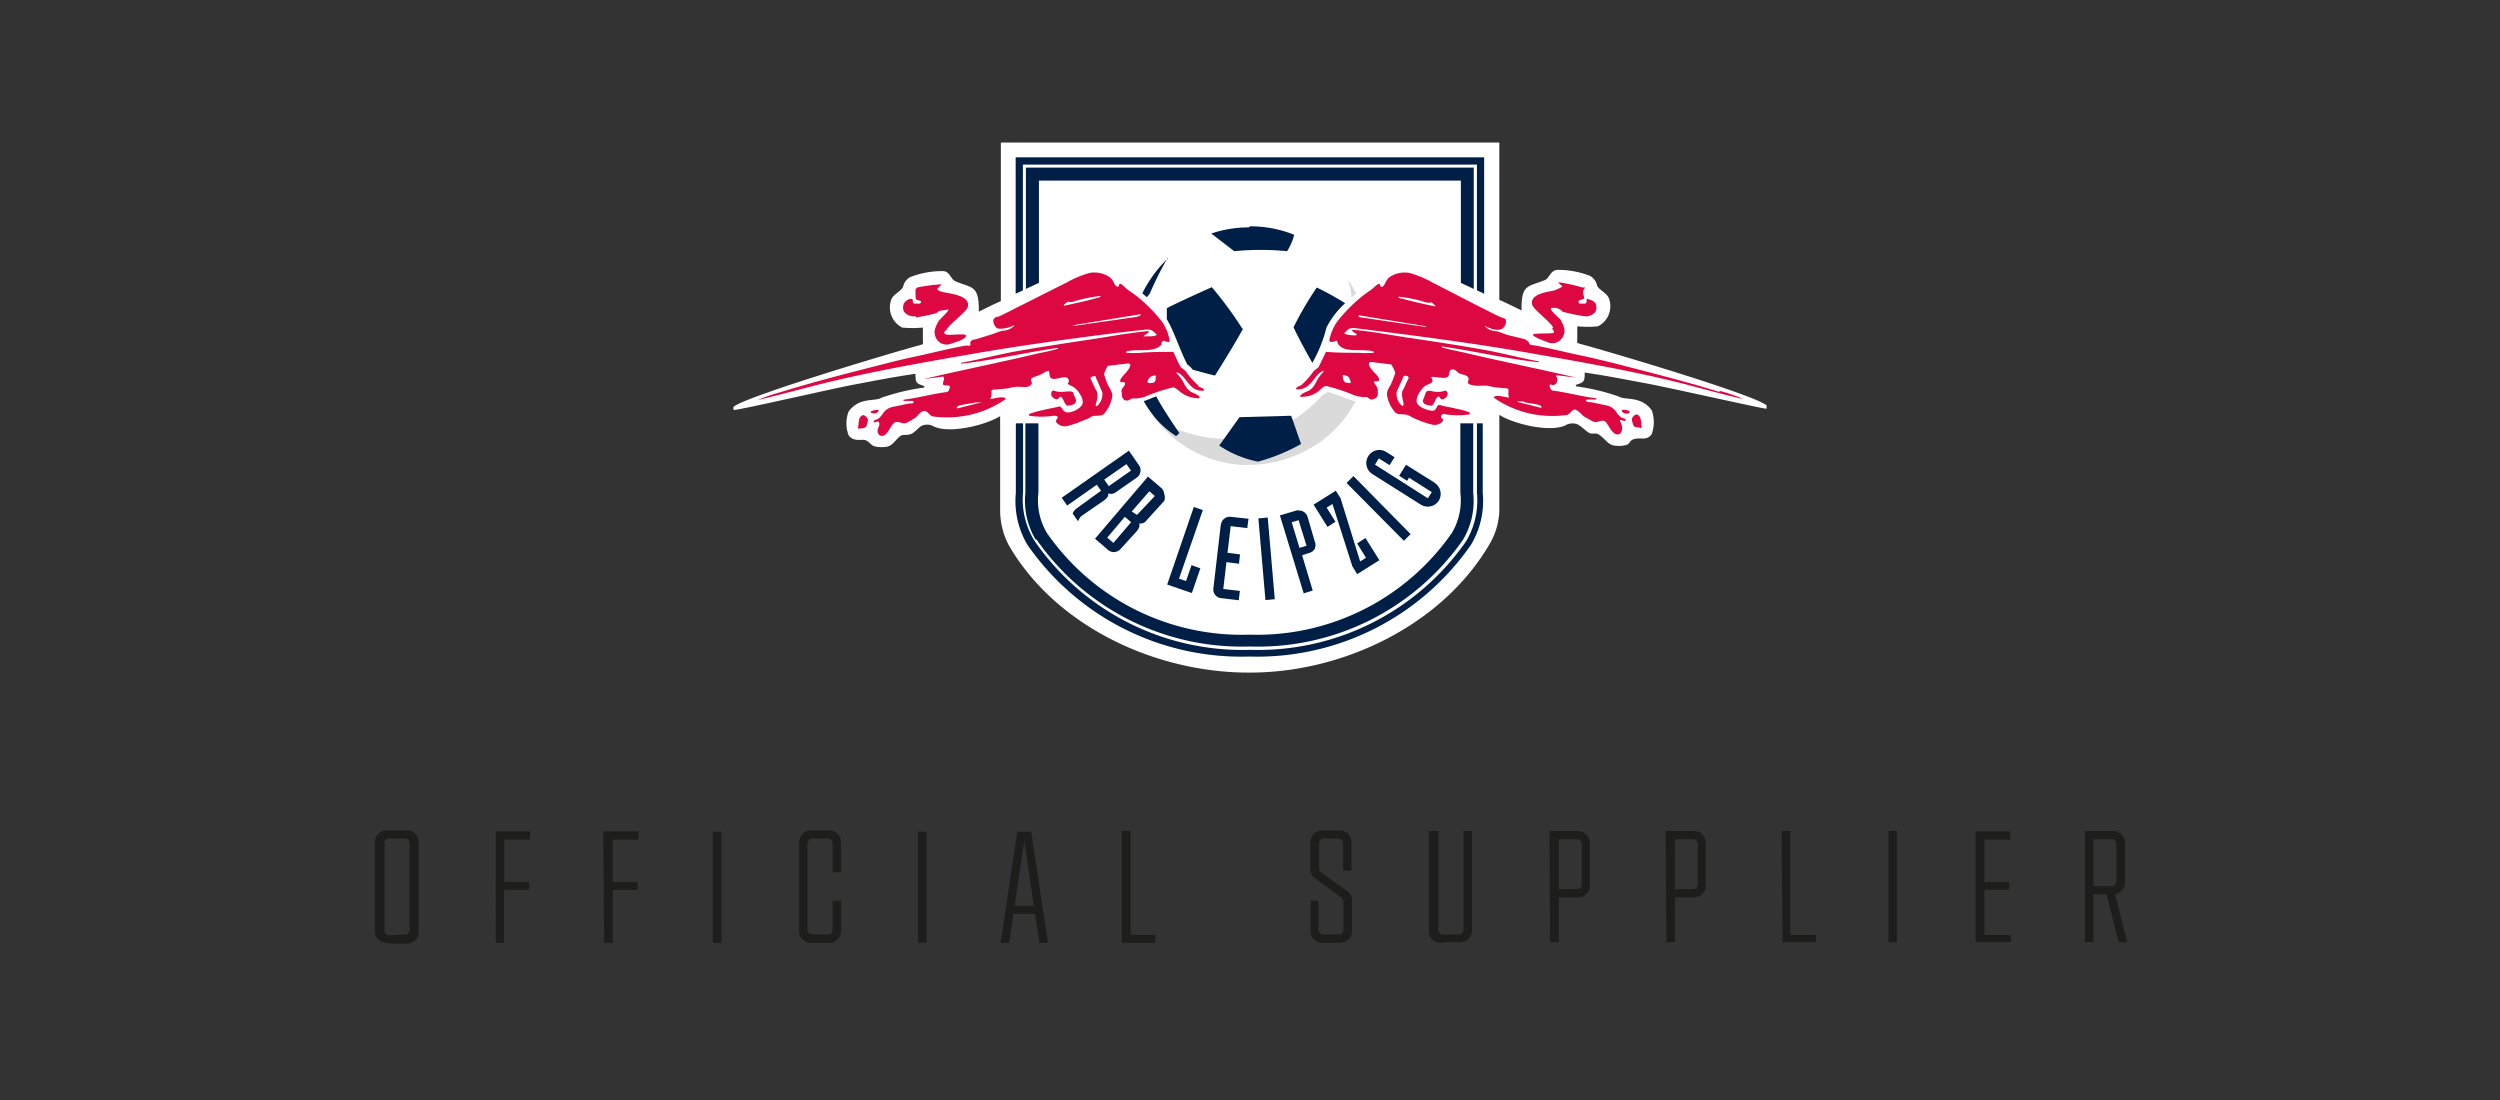 <svg id="Ebene_1" data-name="Ebene 1" xmlns="http://www.w3.org/2000/svg" xmlns:xlink="http://www.w3.org/1999/xlink" viewBox="0 0 141.73 62.36"><rect x="0" y="0" width="141.73" height="62.36" fill="#333333" stroke="none"/><defs><style>.cls-1{fill:none;}.cls-2{clip-path:url(#clip-path);}.cls-3{fill:#fff;}.cls-4{clip-path:url(#clip-path-2);}.cls-5,.cls-6{fill:#001f47;}.cls-6,.cls-8{fill-rule:evenodd;}.cls-7{fill:#dadada;}.cls-8{fill:#dd0741;}.cls-9{fill:#1d1d1b;}</style><clipPath id="clip-path"><rect class="cls-1" x="41.58" y="8.08" width="58.57" height="30.05"/></clipPath><clipPath id="clip-path-2"><rect class="cls-1" x="41.58" y="7.46" width="58.57" height="31.24"/></clipPath></defs><g class="cls-2"><path class="cls-3" d="M85,8.08V17c.37.16.89.42,1.26.6l0-.13c0-1.39.4-1.2,1.34-1.6.23-.1.3-.54.68-.57a4.94,4.94,0,0,1,1.86.34.81.81,0,0,1,.4.54c.09.25.56.43.67.73a1.27,1.27,0,0,1-.62,1.59,6,6,0,0,1-1.17,0c0,.19,0,.48,0,.68a2.1,2.1,0,0,0,0,.26,2.74,2.74,0,0,0,.29.09c1.59.43,10.28,3,10.49,3.51a.09.09,0,0,1-.07.13c-.21,0-5.68-1.23-6.72-1.42s-2.09-.41-3.57-.63v.08c0,.48-.1.48-.5.62v.08a12.53,12.53,0,0,1,2.41.57c.38.25,1.27-.06,1.89.79a2,2,0,0,1,0,1.35c-.26.36-.53.21-.89.26s-.32.24-.5.34a1.45,1.45,0,0,1-.62.06c-.47,0-.62-.41-1-.64-.16-.11-.35,0-.52-.08s-.44-.37-.67-.49a.8.8,0,0,0-.59,0c-.83.51-3,0-3.85-.54L85,29a4,4,0,0,1-.55,1.84c-2.66,4.57-8.27,7.29-13.58,7.29h-.09c-5.3,0-10.92-2.63-13.58-7.2A4.31,4.31,0,0,1,56.7,29l0-5.41c-.84.53-3,1.05-3.85.54a.78.78,0,0,0-.58,0c-.24.12-.41.42-.67.49s-.37,0-.53.08c-.33.23-.48.65-.94.64a1.42,1.42,0,0,1-.62-.06c-.18-.1-.29-.31-.51-.34s-.63.1-.89-.26a1.9,1.9,0,0,1,0-1.35c.62-.85,1.5-.54,1.88-.79a12.53,12.53,0,0,1,2.41-.57v-.08c-.39-.14-.5-.14-.5-.62v-.08c-1.47.22-2.4.41-3.57.63s-6.51,1.45-6.72,1.42a.08.08,0,0,1-.06-.13c.2-.48,8.89-3.08,10.48-3.51a2.74,2.74,0,0,0,.29-.09,2.1,2.1,0,0,0,0-.26c0-.2,0-.49,0-.68a6,6,0,0,1-1.17,0,1.28,1.28,0,0,1-.62-1.59c.11-.3.58-.48.67-.73a.81.81,0,0,1,.4-.54,4.94,4.94,0,0,1,1.86-.34c.38,0,.45.47.69.57.93.4,1.34.21,1.34,1.6l0,.13c.36-.18.88-.44,1.25-.6V8.08Z"/></g><g class="cls-4"><path class="cls-5" d="M71.34,29.39l.4,4.63.53-.05-.4-4.63Zm-3.66-.65-1.51,4.4,1.4.48.48-1.4-.5-.18-.31.9-.4-.13,1.35-3.89Zm1.53,1-.42,3.61a.49.49,0,0,0,.44.56l1,.12.06-.53-.94-.11.18-1.52.71.09.06-.53-.71-.09.18-1.51.94.11.07-.53-1-.11a.5.5,0,0,0-.56.44M76.72,27l-.38.38,3.25,3.28,0,0,.38-.38L76.74,27ZM74.13,29.3a.52.52,0,0,0-.49-.36.32.32,0,0,0-.14,0l-.94.28,1.35,4.42v0l.51-.16-.6-2,.42-.14a.45.45,0,0,0,.3-.24.53.53,0,0,0,0-.39Zm-.46,1.76-.44-1.45.39-.12.45,1.45Zm7.64-3.71-1.6-1-.39.62.45.29.11-.18,1.29.82-.22.35-3-1.91.22-.35.61.38.28-.45-.46-.29a.72.72,0,0,0-.4-.12.74.74,0,0,0-.39,1.37l2.74,1.73a.77.77,0,0,0,.39.11.73.73,0,0,0,.63-.34.74.74,0,0,0-.23-1m-4.4,3.43.5.81-.33.21L76,28.25l-.27-.43-1.26.79.79,1.26.45-.29-.5-.8.33-.21,1.13,3.54.27.44,1.26-.79-.79-1.26Z"/><path class="cls-5" d="M58.76,30.58v0a14.17,14.17,0,0,0,12.09,6.07A14.16,14.16,0,0,0,82.94,30.6l0,0v0a4.3,4.3,0,0,0,.58-2.66V24h-.73v3.93a3.61,3.61,0,0,1-.49,2.3,13.46,13.46,0,0,1-11.47,5.75,13.44,13.44,0,0,1-11.47-5.75,3.61,3.61,0,0,1-.49-2.3V24h-.74v3.94a4.31,4.31,0,0,0,.59,2.66Z"/><polygon class="cls-5" points="57.99 16.46 57.99 9.33 83.73 9.33 83.73 16.46 84.14 16.65 84.14 8.92 57.58 8.92 57.58 16.65 57.99 16.46"/><polygon class="cls-5" points="58.16 9.5 58.16 16.38 58.9 16.03 58.9 10.24 82.82 10.24 82.82 16.04 83.55 16.38 83.55 9.5 58.16 9.5"/><path class="cls-5" d="M83.73,24v3.93a4.52,4.52,0,0,1-.61,2.75l0,0v0a14.36,14.36,0,0,1-12.23,6.16,14.33,14.33,0,0,1-12.23-6.16l0,0v0A4.45,4.45,0,0,1,58,27.89V24h-.41v3.94a4.86,4.86,0,0,0,.66,2.95l0,0,0,0a14.75,14.75,0,0,0,12.57,6.33,14.75,14.75,0,0,0,12.57-6.33l0,0,0,0a4.85,4.85,0,0,0,.67-2.95V24Z"/><path class="cls-6" d="M70.84,12.83a6.66,6.66,0,0,1,2.53.48,3.16,3.16,0,0,1-.4.93,15.64,15.64,0,0,0-3,0l-1.3-1a6.64,6.64,0,0,1,2.15-.35"/><path class="cls-7" d="M76.84,22.75c-.53-.13-1-.38-1.54-.53a3.62,3.62,0,0,0-.37.22,7.28,7.28,0,0,1-2.09,1.63,7.2,7.2,0,0,1-6.29.17,6.88,6.88,0,0,1-1.21-.69,6.76,6.76,0,0,0,5.08,2.81h.22a.07.07,0,0,0,.06,0,7.14,7.14,0,0,0,3.67-1,6.38,6.38,0,0,0,2.44-2.55l.07,0h0"/><path class="cls-5" d="M73.34,18.57c.35.74.78,1.51,1.06,2a8,8,0,0,0,.8-2,4.81,4.81,0,0,1,1.06-1.38,16.7,16.7,0,0,0-1.61-.89,19.06,19.06,0,0,0-1.31,2.24"/><path class="cls-5" d="M66.23,14.63a7.14,7.14,0,0,0-1.47,2l.26.22.17-.22a19.33,19.33,0,0,1,1-2"/><path class="cls-5" d="M70.43,18.63a21.68,21.68,0,0,0-1.73-2.35s-1.86.83-2.55,1.19c0,0,0,.24,0,.63.42.7.62,1.46,1.15,2.55a1.56,1.56,0,0,1,.32.31c.37.1.79.22,1.26.33,0,0,1.18-1.87,1.59-2.66"/><path class="cls-6" d="M70.27,23.65l2.93-.08.56,1.6a10.46,10.46,0,0,1-2.44,1,6,6,0,0,1-2.2-.91Z"/><path class="cls-5" d="M65.46,22.5c-.24.1-.48.2-.62.24l0,0a5.83,5.83,0,0,0,.83,1.15,5.78,5.78,0,0,0,1,.83,1,1,0,0,0,.19-.17s-.83-1.19-1.31-2.07"/><path class="cls-8" d="M48.94,23.53c-.32.09-.23.46-.3.72,0,0,0,.06.06.05s.32,0,.41-.12a1.64,1.64,0,0,0,.1-.38.39.39,0,0,0-.27-.27m33-1.39a1.17,1.17,0,0,1-.56.07c-.18,0-.48-.17-.56.08s-.12.29-.16.44a.28.28,0,0,0,.15.2,1.75,1.75,0,0,0,.36.07c.19-.14.17-.38.36-.52.1,0,.12.17.23.16a.4.4,0,0,0,.28-.19.25.25,0,0,0,0-.24s-.06-.07-.11-.07M88,18.61c0,.06.16.2.07.26s-1.11,0-1.16.1.6.35.78.41a.7.7,0,0,0,.63,0,.74.74,0,0,0,.37-.73,2.14,2.14,0,0,0-.23-.54c-.07-.09-.68-.58-.51-.64s.48,0,.63.2a11.4,11.4,0,0,0,1.19.25.68.68,0,0,0,.68-.25.52.52,0,0,0,0-.47c-.07-.15-.29-.2-.43-.25s0,.19-.14.26l-.34,0c-.21-.23.24-.19.26-.31s-.12-.33,0-.5,0-.09-.09-.1A8.94,8.94,0,0,0,88.35,16l0,0c0,.06.22.22.23.24s-.4.21-.48.23c-.38.08-1.39.2-1.24.8.07.28,1.07,1,1.19,1.3M51.91,18a12,12,0,0,0,1.19-.25c.14-.19.42-.14.63-.2s-.44.55-.51.64a1.83,1.83,0,0,0-.23.54.73.73,0,0,0,.36.73.7.7,0,0,0,.63,0c.18-.06.73-.21.79-.41s-1,0-1.17-.1,0-.2.07-.26c.13-.31,1.13-1,1.2-1.3.14-.6-.86-.72-1.24-.8-.08,0-.55-.11-.48-.23l.23-.24-.05,0A9.51,9.51,0,0,0,52,16.3s-.07.06-.09.1,0,.32,0,.5.47.08.25.31l-.34,0c-.15-.07,0-.22-.13-.26s-.36.1-.44.25a.55.55,0,0,0,0,.47.7.7,0,0,0,.69.25m-2.12,5.35c0-.07-.44,0-.46.08s.35.18.46-.08m42.11,0c.1.26.49.2.46.08s-.44-.15-.46-.08m.85.22a.39.39,0,0,0-.27.27,1.64,1.64,0,0,0,.1.38c.09.11.28.07.4.12s0,0,.07-.05c-.07-.26,0-.63-.3-.72m4.67-1.28c-1.94-.6-3.91-1.09-5.87-1.6q-.89-.22-1.77-.42c-1-.2-1.92-.45-2.87-.62-.09,0-.2,0-.24-.1s-.17-.21-.29-.25L85.5,19c-.22-.06-.43-.17-.65-.22a.93.93,0,0,1-.68-.3l0,0c.26.11.68.33,1,.15a.48.48,0,0,0,.2-.47c0-.12-.19-.14-.29-.18-.43-.19-.84-.42-1.26-.62L81.18,16a6,6,0,0,0-1.29-.53,1.56,1.56,0,0,0-1.07.21c-.31.19-.3.62-.53.58a.25.25,0,0,1-.06-.14c-.09-.14-.38.27-.62.39a8.36,8.36,0,0,0-1.82,1.75,2.69,2.69,0,0,0-.43,1.05l.06.07a.46.46,0,0,0,.32-.07c.09,0,.08.15.14.22.38.51,1.4.21,2,.4,0,0,0,.07,0,.07A6,6,0,0,1,77,20c-.59,0-1.18,0-1.77-.05l-.06,0c-.06.12-.38.81-.43.87s-.2.15-.28.24a4.57,4.57,0,0,1-.68.77c-.09.06-.26.09-.3.19l0,.05c.87.07,1-.84,1.54-1.05a.05.05,0,0,1,0,.07,2.13,2.13,0,0,0-.39.54c-.34.68-.58.47-.91.79l0,.08c1,0,1.14-.57,1.45-.62a10.06,10.06,0,0,1,1.61.53,2.11,2.11,0,0,0,.5.1l.19,0c.13,0,.16.23.44.1s.18-.32.2-.49-.22-.36-.2-.47.21.05.26-.08-.08-.25-.12-.31-.49-.44-.44-.67a.18.18,0,0,1,.1-.07l1.16.14a2.06,2.06,0,0,1,.23.47,4,4,0,0,1-.21.57c-.09.23-.27.4-.26.67a1.85,1.85,0,0,0,.39.91c.18.3.48.16.74.24s.23.12.34.16a6.06,6.06,0,0,0,1.08.39.61.61,0,0,0,.62-.2c.08-.13-.2-.17-.08-.32s.15-.07.25-.06a4.42,4.42,0,0,0,1.35,0s0-.09,0-.11a4.58,4.58,0,0,0-.77-.21c-.27-.08-.56-.1-.84-.19s-.22.17-.39.28-.94-.16-1-.45.18-.64.36-.83.32-.17.47-.29,0-.21,0-.3.67.1.88,0,.06-.37.26-.44.32.18.49.24.35.07.44.19,0,.21,0,.31.25.15.38.17.4,0,.6,0,.39.08.59.1l.66.06c.15.08,0,.21.1.52-.15,0-.79-.21-.87,0a5.75,5.75,0,0,0,2.62,1,6.13,6.13,0,0,0,1.42,0c.29,0,.36-.29.53-.32s.43.31.58.41l.45.25c.26.14.5-.11.7,0s.41.85.8.74a.28.28,0,0,0,.15-.17c.08-.2,0-.38-.08-.57s.33.1.32-.08a.21.21,0,0,0-.11-.08c-.46-.12-.37-.61-1-.74-.29-.05-.58-.13-.88-.18-.08,0-.27,0-.27-.1l.06-.05h.52v-.07c-.84-.1-1.66-.34-2.5-.44a.44.44,0,0,1-.14-.29c0-.15.27.13.4-.17s-.11-.33,0-.41l1.11.14c-2.08-.49-4.19-.91-6.27-1.4-.45-.11-.91-.18-1.35-.32v-.05c1.84.26,3.66.7,5.5.9v-.05c-1-.19-2-.45-3-.64-1.52-.27-3-.5-4.58-.73-1-.16-2-.34-3-.43l0,.07a.85.85,0,0,0,.25.17s0,0,0,.06-.7,0-.7-.11c.22-.2.27-.31.58-.28l1.44.18c2.77.35,5.55.72,8.3,1.2s5.79,1,8.65,1.71c.45.11,3.51.94,3.63.92a9.51,9.51,0,0,0-1.28-.44M76.6,21.69c-.08.06-.22,0-.32,0a.39.39,0,0,1-.15-.33.12.12,0,0,1,0-.09.45.45,0,0,1,.36.14c0,.09.11.18.07.27m9.8,1.11c.31.07.62.09.93.18a.19.19,0,0,1,.11.14s-.06,0-.08,0l-1.24-.31L86,22.76a3.73,3.73,0,0,1,.41,0m-6.87-1.35c0-.06.07-.12.13-.11s.17,0,.19.13l-.29.62c-.2.27,0,.63,0,.9a.08.08,0,0,1-.08.06.89.89,0,0,1-.31-.8ZM77.2,18s-.2,0-.18-.11a.14.14,0,0,1,.11,0l3.61.59.17.07L77.2,18m4.16-.63c-.64-.13-1.3-.28-1.92-.45,0,0-.16,0-.15-.1a7.42,7.42,0,0,1,1.54.32.55.55,0,0,0,.31,0,1,1,0,0,1,.24.2ZM59.91,22.64c.11,0,.12-.13.22-.16.19.14.18.38.37.52a1.55,1.55,0,0,0,.35-.07.25.25,0,0,0,.15-.2c0-.15-.12-.28-.15-.44s-.38-.08-.57-.08a1.13,1.13,0,0,1-.55-.07s-.08,0-.11.07a.29.29,0,0,0,0,.24.42.42,0,0,0,.29.19m8-.81a4.17,4.17,0,0,1-.68-.77c-.08-.09-.2-.16-.28-.24s-.37-.75-.43-.87l-.07,0c-.59,0-1.18,0-1.76.05a6,6,0,0,1-.84,0s0,0,0-.07c.56-.19,1.58.11,2-.4,0-.07,0-.19.14-.22a.46.46,0,0,0,.32.07l0-.07a2.67,2.67,0,0,0-.42-1.05,8.18,8.18,0,0,0-1.83-1.75c-.23-.12-.52-.53-.61-.39a.25.25,0,0,1-.06.14c-.23,0-.22-.39-.53-.58a1.57,1.57,0,0,0-1.08-.21,6,6,0,0,0-1.28.53l-2.64,1.33c-.41.2-.83.43-1.25.62-.1,0-.25.06-.29.18s.07.38.2.47.69,0,.94-.15l.05,0a.93.93,0,0,1-.68.3c-.22.05-.44.16-.65.22l-.88.27c-.12,0-.32.07-.29.25s-.15.09-.24.1c-1,.17-1.92.42-2.87.62q-.88.19-1.77.42c-2,.51-3.93,1-5.87,1.6a10.19,10.19,0,0,0-1.29.44c.13,0,3.19-.81,3.64-.92,2.86-.7,5.76-1.21,8.65-1.71s5.53-.85,8.29-1.2L65,18.68c.31,0,.36.08.57.28,0,.14-.57.1-.7.11s0,0,0-.06a.85.85,0,0,0,.25-.17l0-.07c-1,.09-2,.27-3,.43-1.53.23-3.06.46-4.59.73-1,.19-2,.45-3.05.64v.05c1.85-.2,3.67-.64,5.5-.9v.05c-.44.14-.91.21-1.36.32-2.08.49-4.18.91-6.26,1.4l1.1-.14c.14.08,0,.23,0,.41s.37,0,.39.17a.48.48,0,0,1-.13.29c-.84.1-1.66.34-2.5.44v.07h.52l.06.05c0,.13-.19.08-.27.1-.3.05-.59.13-.89.18-.65.13-.56.62-1,.74a.18.18,0,0,0-.11.08c0,.18.24-.09.31.08s-.15.37-.07.57a.25.25,0,0,0,.15.17c.39.11.55-.6.79-.74s.45.14.71,0l.44-.25c.16-.1.36-.46.58-.41s.24.3.53.32a6.21,6.21,0,0,0,1.43,0,5.8,5.8,0,0,0,2.62-1c-.08-.21-.72,0-.88,0,.15-.31,0-.44.11-.52l.66-.06c.19,0,.39-.07.59-.1s.41,0,.6,0,.32-.06.38-.17-.09-.22,0-.31.31-.14.44-.19.31-.19.48-.24,0,.37.26.44.75-.22.89,0-.07.23,0,.3.32.14.46.29.44.54.36.83-.77.61-1,.45-.15-.35-.39-.28-.57.11-.85.19a4.73,4.73,0,0,0-.76.21s-.09.07,0,.11a4.42,4.42,0,0,0,1.35,0c.09,0,.18,0,.24.06s-.16.19-.07.32a.61.61,0,0,0,.62.2,6.06,6.06,0,0,0,1.08-.39c.1,0,.22-.12.33-.16.27-.08.56.06.75-.24a2,2,0,0,0,.39-.91c0-.27-.17-.44-.27-.67a5.61,5.61,0,0,1-.2-.57,1.7,1.7,0,0,1,.22-.47l1.17-.14a.23.23,0,0,1,.1.07c0,.23-.31.51-.44.67s-.15.23-.12.31.23-.07.26.08-.23.28-.2.47,0,.41.2.49.31-.1.43-.1l.19,0a2.19,2.19,0,0,0,.51-.1,10,10,0,0,1,1.6-.53c.32.05.49.59,1.46.62l.05-.08c-.33-.32-.57-.11-.91-.79a2,2,0,0,0-.4-.54.07.07,0,0,1,0-.07c.59.21.67,1.12,1.54,1.05l0-.05c0-.1-.21-.13-.3-.19M60.3,17.3a1.22,1.22,0,0,1,.25-.2.51.51,0,0,0,.3,0,7.55,7.55,0,0,1,1.54-.32c0,.08-.09.08-.14.1-.63.17-1.28.32-1.92.45Zm4.18.66-3.7.53.17-.07,3.61-.59a.15.15,0,0,1,.11,0c0,.09-.14.11-.19.11m-8.92,4.89-1.23.31a.12.12,0,0,1-.09,0,.22.22,0,0,1,.11-.14c.32-.09.63-.11.94-.18a3.73,3.73,0,0,1,.41,0Zm6.63.2a.08.08,0,0,1-.08-.06c.07-.27.21-.63,0-.9l-.29-.62c0-.09.12-.1.2-.13s.11.05.12.11l.35.8a.89.89,0,0,1-.31.8M65.4,21.7c-.1,0-.23.05-.31,0s0-.18.06-.27a.47.47,0,0,1,.37-.14.12.12,0,0,1,0,.09c0,.13,0,.27-.16.33"/><path class="cls-7" d="M76.67,16.83l.21-.19s0,0,0,0l0,0a8.46,8.46,0,0,0-.44-.77,6.42,6.42,0,0,1,.19,1"/><path class="cls-5" d="M64.56,26.36,64,25.55l-3.81,2.67.31.44,1.68-1.18.24.34-1.38,1a.63.63,0,0,0-.23.29h0l.32.46,0-.05a.69.69,0,0,1,.2-.28l1.26-.87c.18-.13.26-.25.24-.4A.4.4,0,0,0,63,28a.43.43,0,0,0,.25-.09l1.19-.83a.46.46,0,0,0,.21-.33.45.45,0,0,0-.08-.37m-.44.29-1.27.89-.26-.37,0,0,1.26-.88.26.37Z"/><path class="cls-5" d="M66,28a.5.5,0,0,0-.18-.35l-.74-.63-3,3.52.74.64a.5.5,0,0,0,.33.12.53.53,0,0,0,.38-.18l.91-1c.14-.17.19-.31.14-.44h.07A.41.41,0,0,0,65,29.5l1-1.1A.57.57,0,0,0,66,28m-1.88,1.61-1,1.17-.35-.3,1-1.18.35.3Zm.34-.42L64.16,29l1-1.15.31.27Z"/></g><path class="cls-9" d="M118.68,50.24V47.58h1a.27.27,0,0,1,.3.3v2.06a.27.27,0,0,1-.3.3Zm-.48,3.17h.48V50.7h.74l.69,2.71h.48l-.68-2.72a.67.67,0,0,0,.56-.74V47.87a.68.68,0,0,0-.75-.76H118.2Zm-6.2,0h2V53h-1.5V50.44h1.41V50h-1.41v-2.4h1.46v-.47H112Zm-4.94,0h.48v-6.3h-.48Zm-6,0h1.89V53H101.5V47.11H101Zm-6.11-3V47.58h1a.27.27,0,0,1,.3.3V50.1a.27.27,0,0,1-.3.3Zm-.48,3h.48V50.87h1a.68.68,0,0,0,.75-.76V47.87a.68.68,0,0,0-.75-.76H94.43Zm-6.1-3V47.58h1a.27.27,0,0,1,.3.3V50.1a.27.27,0,0,1-.3.3Zm-.49,3h.49V50.87h1a.69.69,0,0,0,.76-.76V47.87a.69.69,0,0,0-.76-.76H87.84Zm-6.06,0h.88a.68.68,0,0,0,.75-.76V47.11h-.48v5.57a.27.27,0,0,1-.3.3h-.82a.27.27,0,0,1-.3-.3V47.11H81v5.58a.68.68,0,0,0,.75.76m-6.73,0h.87a.69.69,0,0,0,.76-.76V51.08a.64.64,0,0,0-.28-.56l-1.47-1.06a.25.25,0,0,1-.12-.23V47.84a.27.27,0,0,1,.29-.3h.77a.27.27,0,0,1,.3.3v1.52h.48V47.83a.68.68,0,0,0-.75-.75h-.82a.68.68,0,0,0-.76.75v1.43a.62.62,0,0,0,.29.56l1.47,1.06a.32.32,0,0,1,.11.25v1.55a.27.27,0,0,1-.29.3h-.82a.27.27,0,0,1-.3-.3V51.07H74.3v1.62a.68.68,0,0,0,.75.76m-11.45,0h1.9V53H64.09V47.11H63.6Zm-6.08-2.1.55-3.7.54,3.7Zm-.79,2.1h.48l.24-1.64h1.23l.24,1.64h.49l-.95-6.3h-.79Zm-4.68,0h.48v-6.3h-.48Zm-6,0h.88a.68.68,0,0,0,.75-.76V51.07h-.48v1.61a.27.27,0,0,1-.3.3h-.82a.27.27,0,0,1-.3-.3V47.84a.27.27,0,0,1,.3-.3h.82a.27.27,0,0,1,.3.3v1.61h.48V47.83a.68.68,0,0,0-.75-.75h-.88a.68.68,0,0,0-.75.75v4.86a.68.68,0,0,0,.75.76m-5.64,0h.49v-6.3h-.49Zm-6.16,0h.49v-3h1.4V50h-1.4v-2.4h1.46v-.47h-2Zm-6.15,0h.48v-3H30V50H28.59v-2.4h1.46v-.47H28.11Zm-6-.43a.27.27,0,0,1-.3-.3V47.84a.27.27,0,0,1,.3-.3h.83a.26.26,0,0,1,.29.3v4.84a.26.26,0,0,1-.29.3Zm0,.47h.88a.69.69,0,0,0,.76-.76V47.83a.68.68,0,0,0-.76-.75H22a.68.68,0,0,0-.75.75v4.86a.68.68,0,0,0,.75.76"/><rect class="cls-1" width="141.73" height="62.36"/></svg>
